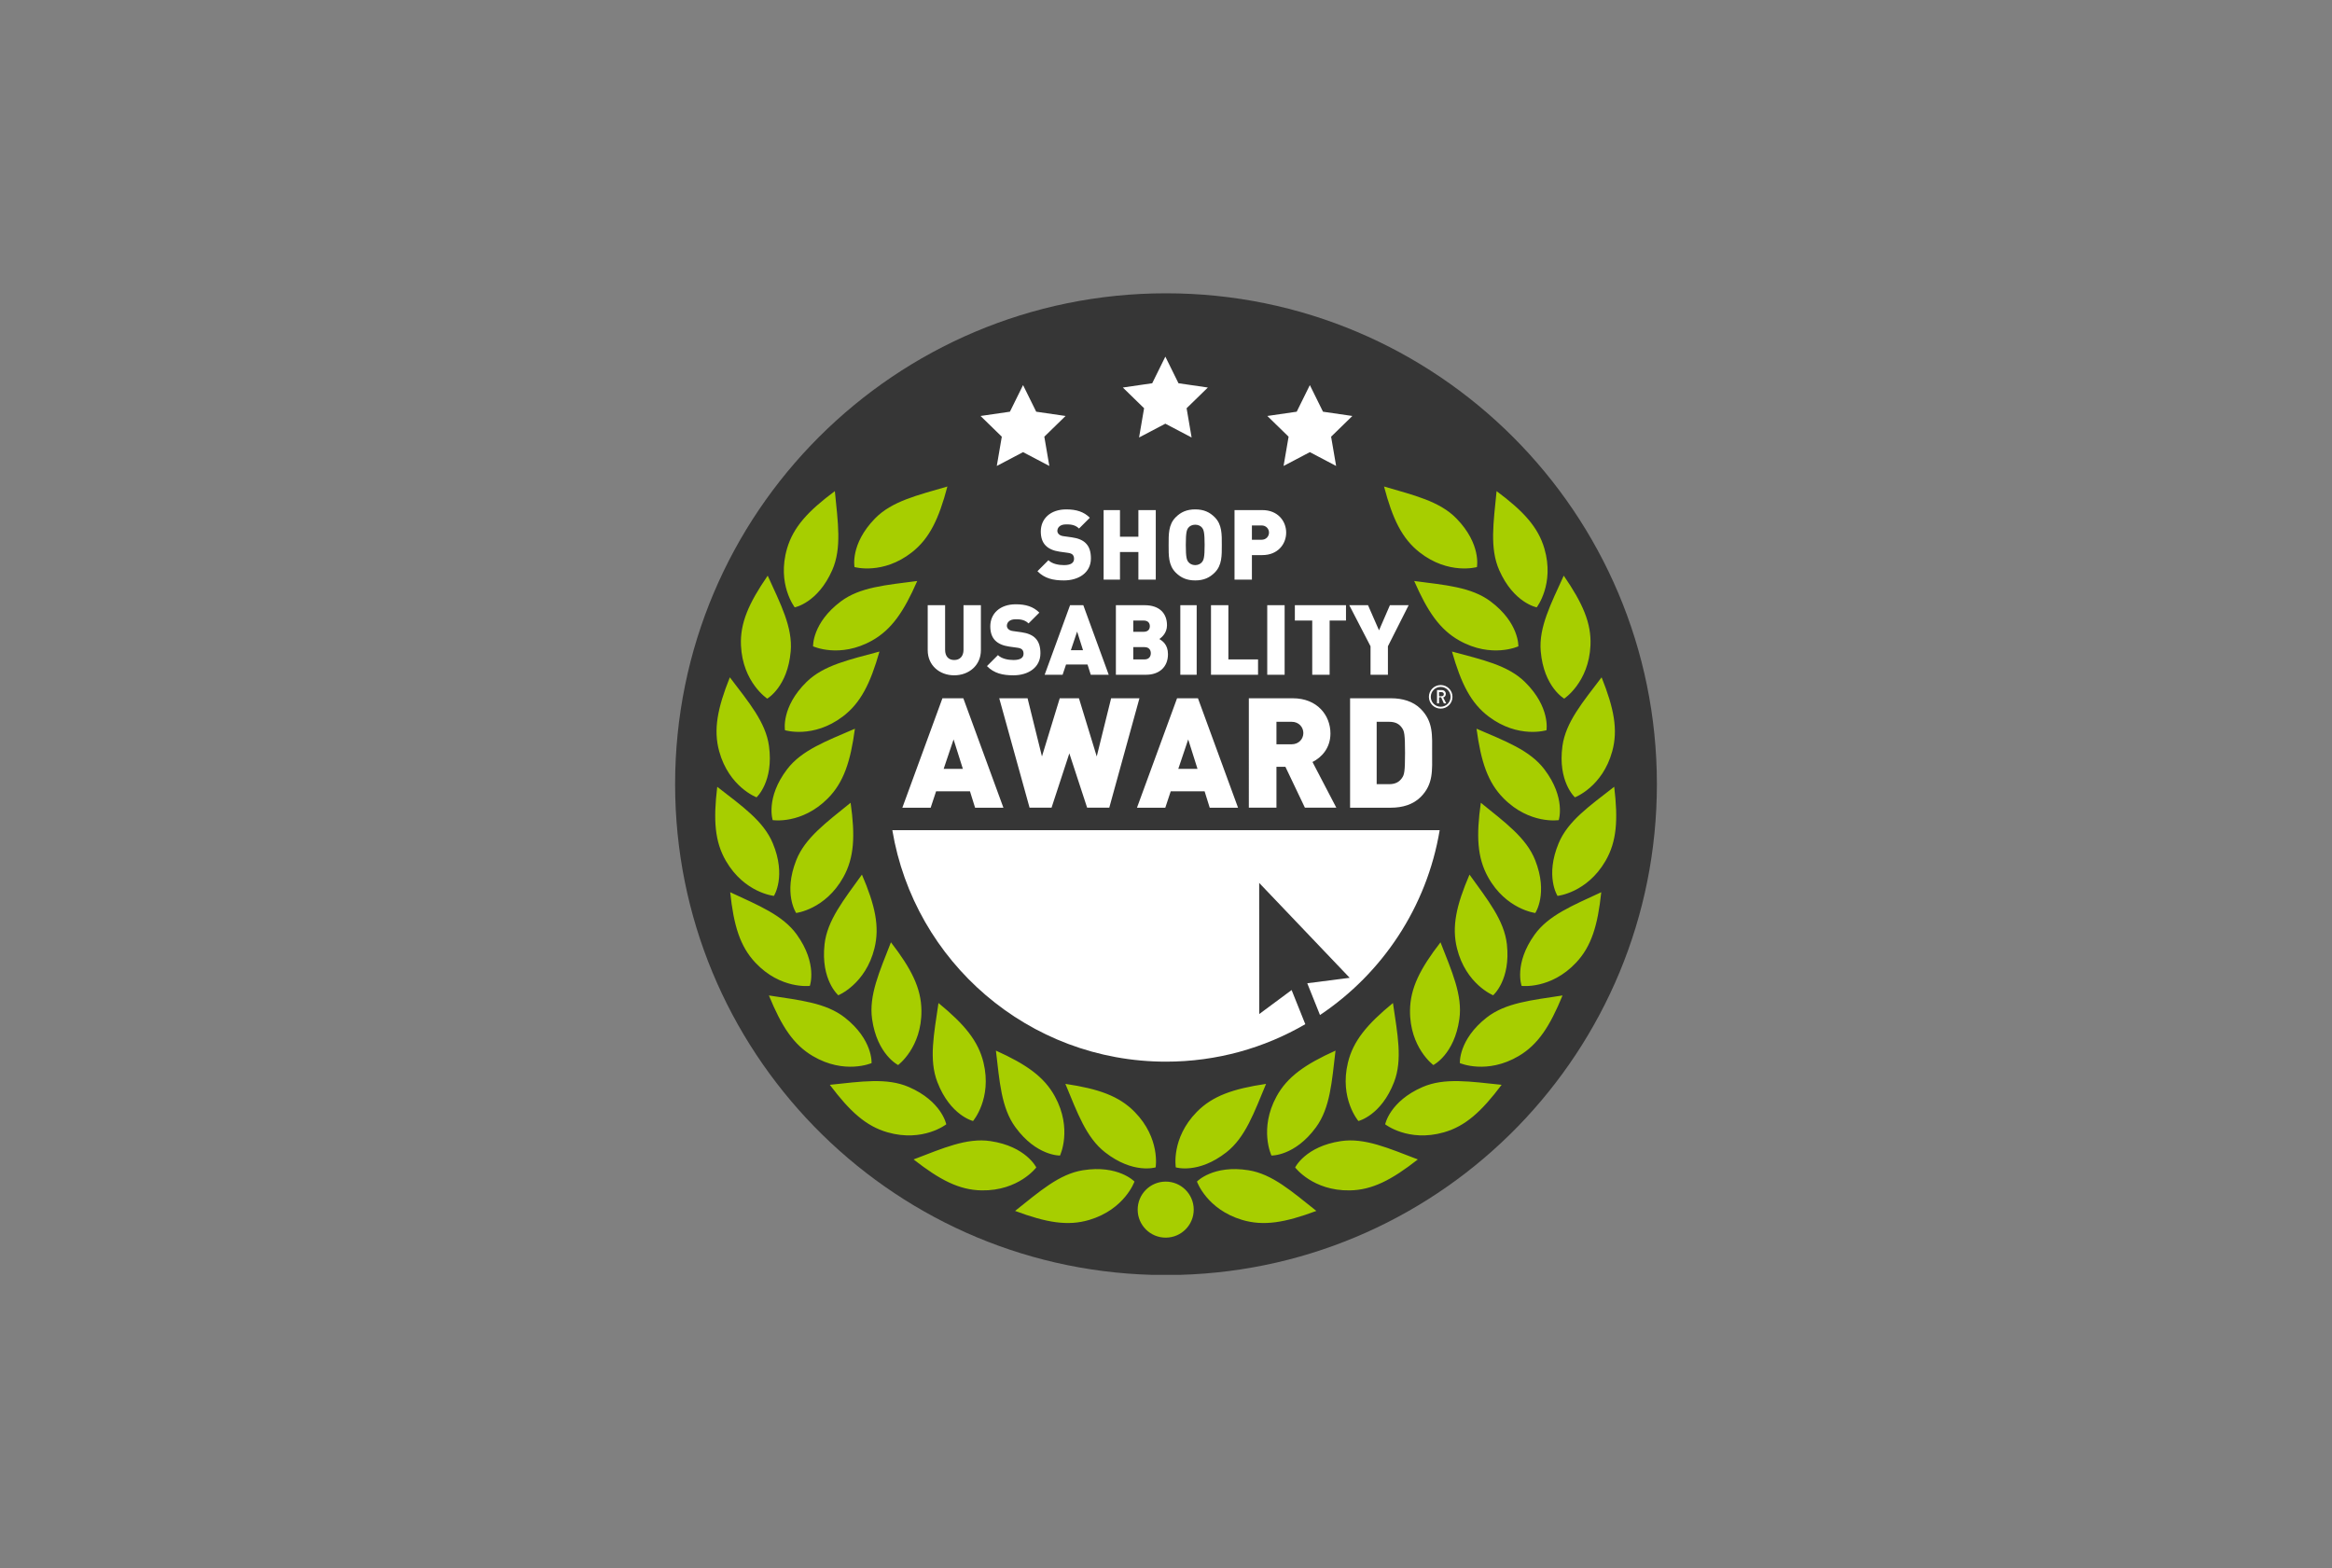 <?xml version="1.0" encoding="iso-8859-1"?>
<!-- Generator: Adobe Illustrator 27.6.1, SVG Export Plug-In . SVG Version: 6.00 Build 0)  -->
<svg version="1.1" id="Layer_1" xmlns="http://www.w3.org/2000/svg" xmlns:xlink="http://www.w3.org/1999/xlink" x="0px" y="0px"
	 viewBox="0 0 345 232" style="enable-background:new 0 0 345 232;" xml:space="preserve">
<rect x="0" y="0" width="345" height="232" fill="#808080" stroke="none"/>
<style type="text/css">
	.st0{fill:#363636;}
	.st1{fill:#A7CE00;}
	.st2{fill:#FFFFFF;}
</style>
<g>
	<path class="st0" d="M99.877,116.015c0,39.413,31.394,71.493,70.541,72.593h4.164
		c39.147-1.1,70.541-33.18,70.541-72.593c0-40.108-32.514-72.623-72.623-72.623S99.877,75.906,99.877,116.015
		L99.877,116.015z"/>
	<path class="st1" d="M134.914,81.706c2.598-2.042,3.983-4.937,5.245-9.73c-4.446,1.301-8.214,2.174-10.703,4.722
		c-3.711,3.798-3.038,7.196-3.038,7.196S130.607,85.091,134.914,81.706z M120.288,95.621
		c0,0,3.956,1.827,8.732-0.857c2.881-1.619,4.694-4.266,6.678-8.809c-4.593,0.603-8.45,0.886-11.302,3.021
		C120.145,92.16,120.288,95.621,120.288,95.621z M124.669,106.017c2.638-1.989,4.082-4.856,5.44-9.623
		c-4.471,1.211-8.256,2.008-10.796,4.505c-3.787,3.723-3.183,7.134-3.183,7.134S120.295,109.315,124.669,106.017z
		 M114.315,121.333c0,0,4.305,0.671,8.161-3.221c2.325-2.348,3.342-5.391,4.002-10.304
		c-4.251,1.841-7.882,3.172-10.037,6.008C113.227,118.044,114.315,121.333,114.315,121.333z M124.771,129.766
		c1.605-2.888,1.762-6.094,1.07-11.002c-3.596,2.921-6.732,5.183-8.041,8.496v0
		c-1.952,4.939-0.016,7.811-0.016,7.811S122.11,134.555,124.771,129.766z M124.019,147.245c0,0,4.039-1.634,5.351-6.953
		c0.791-3.208,0.102-6.342-1.854-10.898c-2.704,3.762-5.137,6.768-5.531,10.309
		C121.397,144.981,124.019,147.245,124.019,147.245z M132.868,157.567c0,0,3.505-2.589,3.45-8.067
		c-0.033-3.304-1.482-6.168-4.511-10.092c-1.681,4.317-3.288,7.834-2.788,11.361
		C129.765,156.027,132.868,157.567,132.868,157.567z M138.676,160.089c1.908,4.956,5.277,5.759,5.277,5.759
		s2.834-3.31,1.55-8.636c-0.775-3.212-2.829-5.677-6.662-8.821C138.173,152.976,137.397,156.764,138.676,160.089z
		 M156.817,170.957c0,0,1.875-3.933-0.751-8.741c-1.584-2.9-4.209-4.745-8.728-6.783
		c0.547,4.6,0.784,8.46,2.885,11.337C153.354,171.058,156.817,170.957,156.817,170.957z M163.481,170.474
		c4.183,3.272,7.486,2.23,7.486,2.23s0.731-4.295-3.107-8.205c-2.315-2.358-5.344-3.417-10.247-4.146
		C159.394,164.63,160.675,168.279,163.481,170.474z M123.12,84.352c1.436-3.26,0.841-7.082,0.39-11.692
		c-3.978,2.958-6.147,5.323-7.073,8.495c-1.536,5.259,1.138,8.699,1.138,8.699S120.979,89.212,123.12,84.352z
		 M113.505,103.356c0,0,3.015-1.706,3.473-6.997c0.307-3.549-1.489-6.974-3.403-11.193
		c-2.81,4.083-4.101,7.021-3.954,10.323C109.865,100.962,113.505,103.356,113.505,103.356z M111.924,117.961
		c0,0,2.563-2.33,1.841-7.591c-0.484-3.53-2.993-6.473-5.792-10.164c-1.839,4.603-2.448,7.754-1.576,10.941
		C107.844,116.43,111.924,117.961,111.924,117.961z M114.494,132.543c0,0,1.877-2.911-0.174-7.809v0
		c-1.376-3.286-4.557-5.485-8.211-8.332c-0.593,4.921-0.371,8.123,1.292,10.978
		C110.158,132.114,114.494,132.543,114.494,132.543z M119.807,145.856c0,0,1.179-3.257-1.916-7.573
		c-2.076-2.895-5.668-4.327-9.867-6.285c0.523,4.929,1.455,8,3.714,10.411
		C115.485,146.407,119.807,145.856,119.807,145.856z M128.941,157.28c0,0,0.22-3.457-3.958-6.734
		c-2.803-2.199-6.653-2.568-11.231-3.273c1.881,4.586,3.635,7.274,6.479,8.956
		C124.945,159.018,128.941,157.28,128.941,157.28z M134.459,160.82L134.459,160.82
		c-3.268-1.419-7.086-0.802-11.694-0.327c2.98,3.961,5.356,6.118,8.533,7.027c5.267,1.507,8.693-1.185,8.693-1.185
		S139.33,162.935,134.459,160.82z M153.31,172.717c0,0-1.518-3.113-6.771-3.895
		c-3.523-0.524-7.052,1.059-11.38,2.71c3.904,3.055,6.757,4.523,10.061,4.579
		C150.698,176.204,153.31,172.717,153.31,172.717z M160.206,173.133L160.206,173.133
		c-3.518,0.562-6.405,3.136-10.033,6.016c4.643,1.736,7.806,2.275,10.973,1.332c5.25-1.563,6.69-5.676,6.69-5.676
		S165.45,172.295,160.206,173.133z M210.002,81.706c4.307,3.385,8.496,2.188,8.496,2.188s0.673-3.398-3.038-7.196
		c-2.49-2.548-6.257-3.421-10.703-4.722C206.019,76.769,207.405,79.664,210.002,81.706z M215.897,94.764
		c4.776,2.684,8.732,0.857,8.732,0.857s0.143-3.461-4.108-6.644c-2.852-2.135-6.708-2.419-11.302-3.021
		C211.203,90.498,213.016,93.146,215.897,94.764z M220.248,106.017c4.374,3.298,8.539,2.016,8.539,2.016
		s0.604-3.411-3.183-7.134l0,0c-2.54-2.498-6.325-3.294-10.796-4.505
		C216.166,101.162,217.609,104.028,220.248,106.017z M230.602,121.333c0,0,1.088-3.289-2.125-7.517
		c-2.155-2.836-5.787-4.168-10.037-6.008c0.66,4.913,1.677,7.956,4.002,10.304
		C226.297,122.004,230.602,121.333,230.602,121.333z M227.117,127.26l0-0
		c-1.309-3.313-4.446-5.576-8.041-8.496c-0.692,4.908-0.535,8.114,1.07,11.002
		c2.661,4.788,6.987,5.306,6.987,5.306S229.069,132.199,227.117,127.26z M220.898,147.245
		c0,0,2.622-2.264,2.034-7.542c-0.394-3.541-2.827-6.547-5.531-10.309c-1.955,4.555-2.645,7.689-1.854,10.898
		C216.859,145.612,220.898,147.245,220.898,147.245z M208.6,149.5c-0.055,5.478,3.45,8.067,3.45,8.067
		s3.103-1.54,3.849-6.797c0.5-3.527-1.107-7.045-2.788-11.361C210.082,143.332,208.633,146.196,208.6,149.5z
		 M206.241,160.089c1.28-3.325,0.504-7.113-0.165-11.697c-3.833,3.144-5.887,5.609-6.662,8.821
		c-1.284,5.326,1.55,8.636,1.55,8.636S204.333,165.045,206.241,160.089z M194.695,166.769
		c2.101-2.877,2.338-6.737,2.885-11.337c-4.519,2.038-7.144,3.883-8.728,6.783c-2.626,4.808-0.751,8.741-0.751,8.741
		S191.563,171.058,194.695,166.769z M181.436,170.474L181.436,170.474c2.806-2.195,4.087-5.844,5.868-10.12
		c-4.903,0.728-7.932,1.788-10.247,4.146c-3.838,3.909-3.107,8.205-3.107,8.205S177.254,173.745,181.436,170.474z
		 M227.342,89.854c0,0,2.674-3.441,1.138-8.699c-0.926-3.172-3.095-5.537-7.073-8.495
		c-0.45,4.611-1.046,8.432,0.39,11.692C223.938,89.212,227.342,89.854,227.342,89.854z M227.939,96.359h0
		c0.458,5.29,3.473,6.997,3.473,6.997s3.641-2.394,3.884-7.867c0.147-3.301-1.144-6.239-3.954-10.323
		C229.428,89.385,227.631,92.81,227.939,96.359z M232.993,117.961c0,0,4.08-1.53,5.526-6.814
		c0.872-3.187,0.263-6.338-1.576-10.941c-2.799,3.692-5.307,6.635-5.792,10.164
		C230.43,115.631,232.993,117.961,232.993,117.961z M238.808,116.401c-3.654,2.847-6.835,5.046-8.211,8.332v-0
		c-2.051,4.898-0.174,7.809-0.174,7.809s4.336-0.43,7.093-5.163C239.179,124.524,239.401,121.323,238.808,116.401z
		 M227.026,138.283c-3.095,4.316-1.916,7.573-1.916,7.573s4.322,0.551,8.068-3.447
		c2.259-2.411,3.192-5.482,3.714-10.411C232.694,133.956,229.101,135.388,227.026,138.283z M215.976,157.28
		c0,0,3.996,1.738,8.71-1.051c2.844-1.683,4.598-4.37,6.479-8.956c-4.578,0.705-8.428,1.075-11.231,3.273
		C215.756,153.823,215.976,157.28,215.976,157.28z M210.458,160.82L210.458,160.82
		c-4.871,2.114-5.532,5.515-5.532,5.515s3.426,2.692,8.693,1.185c3.177-0.909,5.553-3.065,8.533-7.027
		C217.544,160.018,213.726,159.402,210.458,160.82z M198.377,168.822c-5.253,0.782-6.771,3.895-6.771,3.895
		s2.613,3.487,8.09,3.394c3.304-0.056,6.157-1.524,10.061-4.579C205.43,169.88,201.901,168.297,198.377,168.822z
		 M177.081,174.805c0,0,1.44,4.113,6.69,5.676c3.167,0.943,6.33,0.404,10.973-1.332
		c-3.628-2.88-6.516-5.453-10.033-6.016C179.468,172.295,177.081,174.805,177.081,174.805z M172.433,174.812
		c-2.289,0.012-4.135,1.878-4.123,4.168h-0c0.012,2.289,1.878,4.136,4.168,4.123
		c2.289-0.012,4.135-1.878,4.123-4.168C176.588,176.646,174.722,174.8,172.433,174.812z"/>
	<path class="st2" d="M189.894,68.936l3.887-2.044l3.887,2.044l-0.742-4.329l3.145-3.065l-4.346-0.632l-1.944-3.938
		l-1.944,3.938l-4.346,0.632l3.145,3.065L189.894,68.936z M147.466,68.936l3.887-2.044l3.887,2.044l-0.742-4.329
		l3.145-3.065l-4.346-0.632l-1.944-3.938l-1.944,3.938l-4.346,0.632l3.145,3.065L147.466,68.936z M168.515,64.726
		l3.887-2.044l3.887,2.044l-0.742-4.329l3.145-3.065l-4.346-0.632l-1.944-3.938l-1.944,3.938l-4.346,0.632
		l3.145,3.065L168.515,64.726z M172.5,157.067c7.512,0,14.551-2.02,20.608-5.543l-2.024-5.051l0,0l-4.788,3.549
		l-0.011-19.402l13.389,14.042l-6.275,0.806l1.883,4.7c9.22-6.164,15.805-15.96,17.706-27.344H132.013
		C135.257,142.255,152.147,157.067,172.5,157.067z M138.486,117.074h5.014l0.756,2.421h4.19l-5.93-16.189h-3.091
		l-5.93,16.189h4.19L138.486,117.074z M141.073,109.395l1.374,4.35h-2.839L141.073,109.395z M155.567,119.494
		l2.633-8.037l2.633,8.037h3.274l4.465-16.189h-4.19l-2.129,8.609l-2.633-8.609h-2.839l-2.633,8.609l-2.129-8.609
		h-4.19l4.488,16.189H155.567z M173.198,117.074h5.014l0.756,2.421h4.19l-5.93-16.189h-3.091l-5.93,16.189h4.19
		L173.198,117.074z M175.785,109.395l1.374,4.35h-2.839L175.785,109.395z M184.755,119.494h4.085v-6.052h1.325
		l2.885,6.052h0h4.648l-3.526-6.761c1.282-0.641,2.656-1.999,2.656-4.22c0-2.679-1.946-5.207-5.564-5.207h-6.509
		L184.755,119.494L184.755,119.494z M188.84,106.785h2.24c1.099,0,1.74,0.817,1.74,1.664
		s-0.641,1.664-1.74,1.664h-2.24V106.785z M210.177,104.873c-1.122-1.122-2.702-1.567-4.396-1.567h-6.047v16.189
		h6.047c1.694,0,3.274-0.46,4.396-1.582c1.901-1.9,1.694-3.956,1.694-6.52
		C211.871,108.828,212.077,106.773,210.177,104.873z M207.429,115.074c-0.366,0.549-0.916,0.941-1.923,0.941h-1.839
		v-9.229h1.839c1.007,0,1.557,0.377,1.923,0.926c0.321,0.458,0.435,0.933,0.435,3.681
		C207.864,114.163,207.75,114.616,207.429,115.074z M141.167,99.91c2.148,0,3.948-1.452,3.948-3.716v-6.657h-2.572
		v6.598c0,0.958-0.534,1.51-1.376,1.51c-0.842,0-1.347-0.552-1.347-1.51v-6.598h-2.572v6.657
		C137.248,98.459,139.019,99.91,141.167,99.91z M149.946,97.646c-0.827,0-1.771-0.189-2.308-0.726l-1.626,1.625
		c1.045,1.074,2.337,1.365,3.919,1.365c2.177,0,3.991-1.147,3.991-3.251c0-0.958-0.218-1.727-0.769-2.264
		c-0.435-0.435-1.103-0.726-2.032-0.856l-1.248-0.174c-0.363-0.043-0.581-0.174-0.711-0.305
		c-0.16-0.16-0.203-0.348-0.203-0.479c0-0.45,0.363-0.958,1.248-0.958c0.45,0,1.306-0.044,1.959,0.61
		l1.597-1.597c-0.885-0.885-2.003-1.234-3.483-1.234c-2.351,0-3.774,1.379-3.774,3.266
		c0,0.885,0.232,1.582,0.711,2.076c0.464,0.479,1.161,0.784,2.075,0.914l1.248,0.174
		c0.334,0.044,0.551,0.145,0.682,0.276c0.145,0.16,0.203,0.363,0.203,0.61
		C151.427,97.312,150.948,97.646,149.946,97.646z M157.712,98.313h3.179l0.479,1.513h2.656l-3.759-10.288h-1.96
		l-3.759,10.288h2.656L157.712,98.313z M159.352,93.437l0.871,2.758h-1.8L159.352,93.437z M172.647,92.503
		c0-1.785-1.147-2.966-3.295-2.966h-4.266v10.288h4.484c1.843,0,3.222-1.069,3.222-3.043
		c0-1.451-0.856-1.984-1.277-2.245C171.835,94.32,172.647,93.679,172.647,92.503z M167.659,91.807h1.535
		c0.697,0,0.914,0.426,0.914,0.832c0,0.406-0.218,0.832-0.914,0.832h-1.535V91.807z M169.324,97.556h-1.665v-1.816
		h1.665c0.697,0,0.929,0.465,0.929,0.9C170.253,97.077,170.02,97.556,169.324,97.556z M174.618,89.537v10.288
		h2.421V89.537H174.618z M179.157,89.537v10.288h6.96v-2.269h-4.388v-8.019H179.157z M187.478,89.537v10.288h2.572
		V89.537H187.478z M199.128,89.537h-7.565v2.269h2.572v8.019h2.572V91.807h2.421V89.537z M202.759,95.614v4.212h2.572
		v-4.212l3.066-6.076h-2.772l-1.611,3.716l-1.626-3.716h-2.772L202.759,95.614z M153.977,78.628
		c0,0.885,0.232,1.582,0.711,2.075c0.464,0.479,1.161,0.784,2.075,0.914l1.248,0.174
		c0.334,0.044,0.551,0.145,0.682,0.276c0.145,0.16,0.203,0.363,0.203,0.61c0,0.595-0.479,0.929-1.48,0.929
		c-0.827,0-1.771-0.189-2.308-0.726l-1.626,1.626c1.045,1.074,2.337,1.365,3.919,1.365
		c2.177,0,3.991-1.147,3.991-3.251c0-0.958-0.218-1.727-0.769-2.264c-0.435-0.435-1.103-0.726-2.032-0.856
		l-1.248-0.174c-0.363-0.043-0.581-0.174-0.711-0.305c-0.16-0.16-0.203-0.348-0.203-0.479
		c0-0.45,0.363-0.958,1.248-0.958c0.45,0,1.306-0.044,1.959,0.61l1.597-1.597
		c-0.885-0.885-2.003-1.234-3.483-1.234C155.399,75.362,153.977,76.741,153.977,78.628z M165.692,81.67h2.723
		v4.085h2.572V75.467h-2.572v3.934h-2.723v-3.934h-2.421v10.288h2.421V81.67z M173.935,76.523
		c-1.088,1.089-1.045,2.54-1.045,4.093c0,1.553-0.043,3.005,1.045,4.093c0.755,0.755,1.625,1.161,2.888,1.161
		c1.263,0,2.134-0.406,2.888-1.161c1.089-1.089,1.045-2.54,1.045-4.093c0-1.553,0.044-3.004-1.045-4.093
		c-0.755-0.755-1.625-1.161-2.888-1.161C175.56,75.362,174.689,75.769,173.935,76.523z M177.839,78.076
		c0.232,0.305,0.377,0.653,0.377,2.54c0,1.887-0.145,2.221-0.377,2.526c-0.189,0.247-0.552,0.465-1.016,0.465
		c-0.465,0-0.827-0.218-1.016-0.465c-0.232-0.305-0.377-0.639-0.377-2.526c0-1.887,0.145-2.235,0.377-2.54
		c0.189-0.247,0.552-0.45,1.016-0.45C177.287,77.626,177.65,77.829,177.839,78.076z M185.209,82.124h1.542
		c2.293,0,3.527-1.63,3.527-3.329s-1.234-3.329-3.527-3.329h-4.114v10.288h2.572V82.124L185.209,82.124z
		 M185.209,77.736h1.426c0.697,0,1.103,0.522,1.103,1.059c0,0.537-0.406,1.059-1.103,1.059h-1.426V77.736z
		 M213.138,101.349c-0.963,0-1.744,0.781-1.744,1.744c0,0.963,0.781,1.744,1.744,1.744
		c0.963,0,1.744-0.781,1.744-1.744C214.883,102.13,214.102,101.349,213.138,101.349z M213.138,104.56
		c-0.81,0-1.467-0.657-1.467-1.467c0-0.81,0.657-1.467,1.467-1.467c0.81,0,1.467,0.657,1.467,1.467
		C214.606,103.903,213.949,104.56,213.138,104.56z M213.895,102.662c0-0.331-0.235-0.566-0.604-0.566h-0.697v1.967
		h0.303v-0.908h0.304l0.41,0.908h0h0.344l-0.448-0.872C213.726,103.129,213.895,102.94,213.895,102.662z
		 M212.896,103.003v-0.605h0.373c0.197,0,0.331,0.113,0.331,0.304c0,0.191-0.134,0.301-0.331,0.301H212.896z"/>
</g>
</svg>
